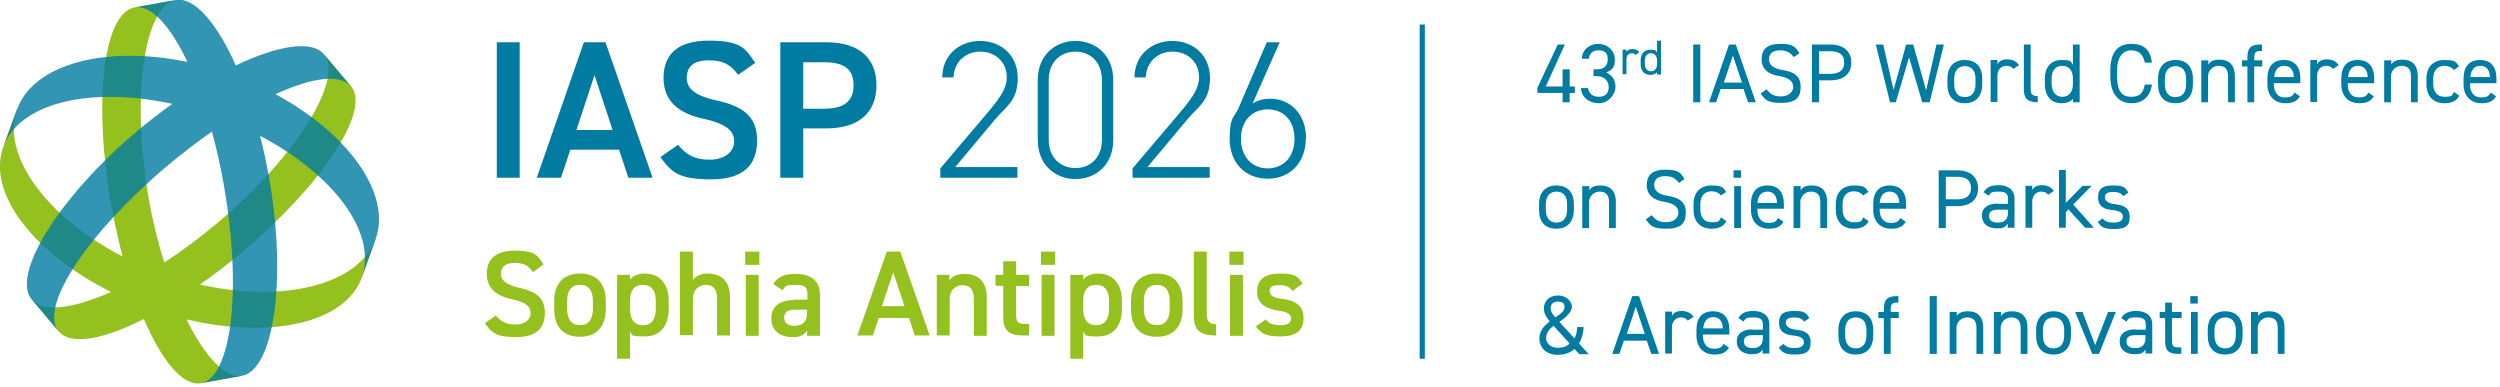 <?xml version="1.0" encoding="UTF-8"?>
<svg id="Capa_1" xmlns="http://www.w3.org/2000/svg" version="1.1" viewBox="0 0 775 120">
  <!-- Generator: Adobe Illustrator 29.8.1, SVG Export Plug-In . SVG Version: 2.1.1 Build 2)  -->
  <defs>
    <style>
      .st0 {
        fill: #95c11f;
      }

      .st1 {
        fill-opacity: .8;
      }

      .st1, .st2 {
        fill: #007ba1;
      }
    </style>
  </defs>
  <g>
    <path class="st2" d="M161.1,55.1h-7.1V13.1h7.1v42Z"/>
    <path class="st2" d="M166.4,55.1l14.6-42h6.7l14.6,42h-7.5l-2.9-8.7h-15.1l-2.9,8.7h-7.5ZM178.7,40.3h11.2l-5.6-17-5.6,17Z"/>
    <path class="st2" d="M228.9,23.3c-2.1-2.9-4.3-4.6-9.1-4.6s-6.9,1.9-6.9,5.5,3.2,5.6,9,6.9c8.5,1.8,12.8,5,12.8,12.5s-4.2,12-14.3,12-12.2-2.2-15.7-6.9l5.5-3.8c2.5,3,5,4.6,9.8,4.6s7.6-2.6,7.6-5.6-1.9-5.4-9.2-7c-8.1-1.7-12.7-5.6-12.7-12.7s4.1-11.6,14-11.6,11.4,2.3,14.4,6.9l-5.4,3.8Z"/>
    <path class="st2" d="M249,39.8v15.3h-7.1V13.1h14.3c9.7,0,15.5,4.6,15.5,13.3s-5.7,13.4-15.5,13.4h-7.2ZM255.5,33.7c6.4,0,9.1-2.5,9.1-7.3s-2.7-7.1-9.1-7.1h-6.5v14.4h6.5Z"/>
  </g>
  <g>
    <path class="st0" d="M165.2,84.3c-1.3-1.8-2.7-2.8-5.6-2.8s-4.3,1.2-4.3,3.4,2,3.5,5.6,4.3c5.2,1.1,8,3.1,8,7.8s-2.6,7.5-8.9,7.5-7.6-1.4-9.7-4.3l3.4-2.4c1.5,1.8,3.1,2.8,6.1,2.8s4.7-1.6,4.7-3.5-1.2-3.4-5.7-4.3c-5-1.1-7.9-3.5-7.9-7.9s2.6-7.2,8.7-7.2,7.1,1.4,8.9,4.3l-3.3,2.4Z"/>
    <path class="st0" d="M187.8,95.8c0,5-2.5,8.6-8,8.6s-8-3.4-8-8.6v-2.4c0-5.5,2.9-8.6,8-8.6s8,3,8,8.6v2.4ZM183.8,95.6v-2.2c0-3.3-1.3-5.1-4-5.1s-4,1.9-4,5.1v2.2c0,2.9,1,5.2,4,5.2s4-2.3,4-5.2Z"/>
    <path class="st0" d="M207.3,95.8c0,4.9-2.4,8.5-7.4,8.5s-3.6-.5-4.6-1.5v8.4h-4v-26h4v1.5c.9-1.2,2.5-1.9,4.6-1.9,4.5,0,7.4,3.1,7.4,8.5v2.6ZM203.3,95.6v-2.2c0-3.3-1.3-5.1-4-5.1s-4,1.8-4,4.9v2.4c0,2.9.9,5.2,4,5.2s4-2.3,4-5.2Z"/>
    <path class="st0" d="M210.8,78h4v8.8c.8-1.1,2.2-2,4.6-2,3.9,0,6.9,2,6.9,7.4v11.8h-4v-11.4c0-3.3-1.5-4.3-3.6-4.3s-3.9,1.7-3.9,4.2v11.4h-4v-26Z"/>
    <path class="st0" d="M231,78h4.4v4.1h-4.4v-4.1ZM231.2,85.2h4v18.9h-4v-18.9Z"/>
    <path class="st0" d="M246.2,92.9h4.1v-1.6c0-2.4-.9-3-3.7-3s-3.1.2-4,1.7l-2.9-2c1.4-2.2,3.4-3.1,7.1-3.1s7.4,1.5,7.4,6.5v12.7h-4v-1.7c-.9,1.5-2.1,2.1-4.4,2.1-4.2,0-6.7-2.1-6.7-5.9s3-5.6,7-5.6ZM250.3,96h-3.8c-2.4,0-3.4.8-3.4,2.5s1.3,2.5,3.2,2.5,3.9-.8,3.9-4v-.9Z"/>
    <path class="st0" d="M265.8,104l9.1-26h4.2l9.1,26h-4.6l-1.8-5.4h-9.4l-1.8,5.4h-4.7ZM273.5,94.9h6.9l-3.5-10.5-3.5,10.5Z"/>
    <path class="st0" d="M290.3,85.2h4v1.7c.8-1.1,2.2-2,4.7-2,3.9,0,6.9,2,6.9,7.4v11.8h-4v-11.4c0-3.3-1.5-4.3-3.6-4.3s-3.9,1.7-3.9,4.2v11.4h-4v-18.9Z"/>
    <path class="st0" d="M308.6,85.2h2.4v-4.2h4v4.2h4v3.5h-4v8.6c0,2.2.3,3.1,2.5,3.1h1.5v3.6h-1.8c-4.5,0-6.2-1.5-6.2-6v-9.4h-2.4v-3.5Z"/>
    <path class="st0" d="M322.7,78h4.4v4.1h-4.4v-4.1ZM322.9,85.2h4v18.9h-4v-18.9Z"/>
    <path class="st0" d="M347.8,95.8c0,4.9-2.4,8.5-7.4,8.5s-3.6-.5-4.6-1.5v8.4h-4v-26h4v1.5c.9-1.2,2.5-1.9,4.6-1.9,4.5,0,7.4,3.1,7.4,8.5v2.6ZM343.8,95.6v-2.2c0-3.3-1.3-5.1-4-5.1s-4,1.8-4,4.9v2.4c0,2.9.9,5.2,4,5.2s4-2.3,4-5.2Z"/>
    <path class="st0" d="M366.6,95.8c0,5-2.5,8.6-8,8.6s-8-3.4-8-8.6v-2.4c0-5.5,2.9-8.6,8-8.6s8,3,8,8.6v2.4ZM362.6,95.6v-2.2c0-3.3-1.3-5.1-4-5.1s-4,1.9-4,5.1v2.2c0,2.9,1,5.2,4,5.2s4-2.3,4-5.2Z"/>
    <path class="st0" d="M370.1,78h4v19.2c0,2,.4,3.3,2.9,3.3v3.5c-4.9,0-6.9-1.6-6.9-5.9v-20.1Z"/>
    <path class="st0" d="M381.1,78h4.4v4.1h-4.4v-4.1ZM381.3,85.2h4v18.9h-4v-18.9Z"/>
    <path class="st0" d="M400.6,90.1c-.9-1.2-1.9-1.7-4.1-1.7s-2.9.6-2.9,1.9,1.4,2.1,3.6,2.3c4.2.5,6.9,2,6.9,6s-2.4,5.7-7.2,5.7-6-1.1-7.6-3.1l3.1-2.2c.9,1.2,2,1.8,4.5,1.8s3.3-.8,3.3-2.1-1-2-3.9-2.4c-3.6-.5-6.6-2-6.6-5.9s2.5-5.6,7.1-5.6,5.5.8,7,3.1l-3,2.2Z"/>
  </g>
  <g>
    <path class="st2" d="M315.5,55.1h-24v-2.9l15.1-17.8c3.6-4.3,5.5-7.2,5.5-10.4,0-5.3-4.1-8-8.2-8s-8.1,2.7-8.3,8h-3.5c0-6.9,5.3-11.3,11.7-11.3s11.7,4.3,11.7,11.5-3.9,9-7.1,12.9l-12.3,14.7h19.3v3.3Z"/>
    <path class="st2" d="M345.1,43.4c0,7.7-5.4,12.1-11.7,12.1s-11.7-4.4-11.7-12.2v-18.4c0-7.8,5.4-12.2,11.7-12.2s11.7,4.4,11.7,12.1v18.5ZM333.4,16c-4.7,0-8.3,3.3-8.3,8.8v18.5c0,5.5,3.6,8.8,8.3,8.8s8.2-3.3,8.2-8.8v-18.5c0-5.5-3.6-8.8-8.2-8.8Z"/>
    <path class="st2" d="M375.1,55.1h-24v-2.9l15.1-17.8c3.6-4.3,5.5-7.2,5.5-10.4,0-5.3-4.1-8-8.2-8s-8.1,2.7-8.3,8h-3.5c0-6.9,5.3-11.3,11.7-11.3s11.7,4.3,11.7,11.5-3.9,9-7.1,12.9l-12.3,14.7h19.3v3.3Z"/>
    <path class="st2" d="M404.8,42.9c0,7.4-4.8,12.5-11.8,12.5s-11.8-5-11.8-12.3,1.5-6.6,2.8-9.7l8.7-20.3h4l-8.4,19c1.5-1,3.5-1.5,5.4-1.5,6.7,0,11.2,5.2,11.2,12.3ZM393,52.2c4.9,0,8.3-3.6,8.3-9.2s-3.4-9.1-8.3-9.1-8.3,3.6-8.3,9.1,3.3,9.2,8.3,9.2Z"/>
  </g>
  <g>
    <path class="st0" d="M116.5,74.1l-4.3,11.9c-5.2,14.2-28.3,19.2-54.4,13,5.7,11.6,12.1,18.4,17.3,17.5l-12.8,2.3c-5.6,1-12.1-6.9-17.7-19.9-12.6,6.4-22.7,8.2-26.3,3.9l-8.4-10c3.4,4.1,12.7,3,24.5-2.3C10.4,78.5-4.1,59.8,1,45.6l4.3-11.9C.2,47.9,14.3,67.3,38,79.5c-1.3-5-2.5-10.3-3.5-15.9-5.7-32.2-2.4-59.6,7.2-61.3L54.5,0c-9.6,1.7-14,29.4-8.4,61.5,1.2,7.1,2.9,13.7,4.8,19.9,5.4-3.5,10.9-7.6,16.4-12.2,25-21,39.4-45,33.1-52.5l8.4,10c6.3,7.5-8.9,30.6-33.9,51.6-4.3,3.6-8.6,6.9-12.9,9.9,26,5.9,49.3,0,54.4-14.1Z"/>
    <path class="st1" d="M5.4,33.7c5-13.8,27.3-19.8,52.7-14.5C52.8,8,46.8,1.4,41.7,2.3L54.5,0c5.7-1,12.7,7,18.6,20.3,13.1-6.3,23.6-7.9,27.3-3.5l8.4,10c-3.4-4-12.1-2.8-23.4,2.4,22.8,12.3,36.1,31.1,31,45l-4.3,11.9c5-13.8-8.6-32-31.5-44,1.1,4.1,2,8.5,2.8,12.9,5.7,32.2,1.3,59.8-8.4,61.5l-12.8,2.3c9.6-1.7,12.9-29.1,7.2-61.3-1-5.9-2.3-11.5-3.7-16.7-4.5,3.1-9,6.6-13.6,10.4-25,21-40.2,44.1-33.9,51.6l-8.4-10c-6.3-7.5,8.1-31.5,33.1-52.5,3.5-2.9,7-5.6,10.5-8.1-25.3-5.5-47.4-.4-52.4,13.4l4.3-11.9Z"/>
  </g>
  <g>
    <path class="st2" d="M485.1,13.8l-5.9,13h5.2v-5.3h2.2v5.3h1.6v2h-1.6v2.9h-2.2v-2.9h-7.8v-1.6l6.3-13.4h2.2Z"/>
    <path class="st2" d="M493.9,21.5h1.1c2.4,0,3.4-1.2,3.4-3.2s-1.1-2.7-2.9-2.7-2.9,1.1-2.9,2.6h-2.2c0-2.8,2.4-4.6,5.1-4.6s5.1,2,5.1,4.8-1,3.3-2.7,4.1c1.7.7,2.9,2.1,2.9,4.4s-2.1,5.1-5.2,5.1-5.4-2-5.5-4.7h2.2c.2,1.5,1.2,2.7,3.4,2.7s3-1.3,3-3-1.2-3.4-3.6-3.4h-1.1v-2Z"/>
    <path class="st2" d="M507.1,17.1c-.3-.4-.7-.6-1.3-.6-.9,0-1.6.7-1.6,1.8v4.7h-1.2v-7.6h1.2v.7c.3-.5.8-.9,1.8-.9s1.7.3,2.2,1l-1,.7Z"/>
    <path class="st2" d="M513.7,12.6h1.2v10.5h-1.2v-.7c-.4.5-1.1.8-2.1.8-2.1,0-3-1.5-3-3.4v-1c0-2.2,1.2-3.4,3-3.4s1.7.3,2.1.9v-3.6ZM513.7,19.9v-1.1c0-1.4-.7-2.3-1.9-2.3s-1.9.9-1.9,2.3v1c0,1.3.7,2.3,1.9,2.3s1.9-1,1.9-2.2Z"/>
    <path class="st2" d="M527.1,31.7h-2.2V13.8h2.2v17.9Z"/>
    <path class="st2" d="M529.8,31.7l6.2-17.9h2.1l6.2,17.9h-2.4l-1.4-4.1h-7.1l-1.4,4.1h-2.4ZM534.3,25.6h5.7l-2.8-8.4-2.8,8.4Z"/>
    <path class="st2" d="M556.2,17.8c-1-1.2-2-2.2-4.3-2.2s-3.5.9-3.5,2.8,1.6,2.9,4.2,3.3c3.5.6,5.6,1.8,5.6,5.2s-1.6,5-6,5-5-1-6.4-2.9l1.8-1.3c1.2,1.4,2.2,2.2,4.5,2.2s3.8-1.4,3.8-2.9-.9-2.8-4.2-3.4c-3.4-.5-5.6-2.1-5.6-5.2s1.7-4.8,5.8-4.8,4.7,1,5.9,2.9l-1.7,1.2Z"/>
    <path class="st2" d="M563.9,24.9v6.8h-2.2V13.8h5.7c4.1,0,6.5,2.1,6.5,5.6s-2.4,5.5-6.5,5.5h-3.5ZM567.4,22.9c3,0,4.3-1.3,4.3-3.5s-1.2-3.5-4.3-3.5h-3.5v7h3.5Z"/>
    <path class="st2" d="M588.1,31.7h-2.2l-4.4-17.9h2.3l3.2,14.1,3.9-14.1h2.2l4,14.2,3.2-14.2h2.3l-4.4,17.9h-2.3l-4.1-13.9-4.1,13.9Z"/>
    <path class="st2" d="M614.5,26.1c0,3.4-1.7,5.9-5.4,5.9s-5.4-2.3-5.4-5.9v-1.7c0-3.7,2-5.8,5.4-5.8s5.4,2.1,5.4,5.8v1.7ZM612.4,26.1v-1.7c0-2.5-1.2-3.9-3.3-3.9s-3.3,1.5-3.3,3.9v1.7c0,2.2.9,4,3.3,4s3.3-1.8,3.3-4Z"/>
    <path class="st2" d="M624.2,21.5c-.5-.8-1.2-1.1-2.2-1.1-1.6,0-2.8,1.2-2.8,3.1v8.1h-2.1v-13h2.1v1.3c.5-.9,1.4-1.5,3-1.5s2.9.6,3.7,1.8l-1.8,1.2Z"/>
    <path class="st2" d="M627.4,13.8h2.1v13.4c0,1.4,0,2.6,2.2,2.6v1.9c-3.3,0-4.3-1.3-4.3-4v-13.9Z"/>
    <path class="st2" d="M642.6,13.8h2.1v17.9h-2.1v-1.1c-.7.9-1.8,1.4-3.5,1.4-3.5,0-5.2-2.5-5.2-5.9v-1.7c0-3.7,2-5.8,5.2-5.8s2.8.5,3.5,1.5v-6.2ZM642.6,26.2v-1.9c0-2.4-1.2-3.9-3.3-3.9s-3.3,1.5-3.3,3.9v1.7c0,2.2,1.1,4,3.3,4s3.3-1.7,3.3-3.8Z"/>
    <path class="st2" d="M664.9,19.4c-.6-2.8-2.1-3.8-4.3-3.8s-4.3,1.7-4.3,6.2v2c0,4.4,1.5,6.2,4.3,6.2s3.7-1.1,4.3-3.8h2.2c-.6,4-3,5.8-6.4,5.8s-6.5-2.4-6.5-8.2v-2c0-5.8,2.5-8.2,6.5-8.2s5.9,1.9,6.4,5.8h-2.2Z"/>
    <path class="st2" d="M679.8,26.1c0,3.4-1.7,5.9-5.4,5.9s-5.4-2.3-5.4-5.9v-1.7c0-3.7,2-5.8,5.4-5.8s5.4,2.1,5.4,5.8v1.7ZM677.7,26.1v-1.7c0-2.5-1.2-3.9-3.3-3.9s-3.3,1.5-3.3,3.9v1.7c0,2.2.9,4,3.3,4s3.3-1.8,3.3-4Z"/>
    <path class="st2" d="M682.5,18.7h2.1v1.3c.6-1,1.6-1.5,3.5-1.5,2.8,0,4.7,1.5,4.7,5.1v8.1h-2.1v-8.1c0-2.6-1.4-3.2-3-3.2s-3.2,1.4-3.2,3.2v8.1h-2.1v-13Z"/>
    <path class="st2" d="M696.7,18.7v-.9c0-2.7.9-4,3.9-4h.6v2h-.5c-1.7,0-1.9.8-1.9,2.5v.4h2.5v1.9h-2.5v11.1h-2.1v-11.1h-1.7v-1.9h1.7Z"/>
    <path class="st2" d="M713,29.8c-.9,1.6-2.3,2.2-4.5,2.2-3.5,0-5.6-2.3-5.6-5.9v-1.7c0-3.7,1.7-5.8,5.1-5.8s5.1,2.1,5.1,5.8v1.4h-8.2v.4c0,2.2,1.1,4,3.3,4s2.5-.5,3.1-1.5l1.6,1.1ZM705,23.9h6.1c-.1-2.2-1.1-3.5-3-3.5s-2.9,1.3-3.1,3.5Z"/>
    <path class="st2" d="M723.3,21.5c-.5-.8-1.2-1.1-2.2-1.1-1.6,0-2.8,1.2-2.8,3.1v8.1h-2.1v-13h2.1v1.3c.5-.9,1.4-1.5,3-1.5s2.9.6,3.7,1.8l-1.8,1.2Z"/>
    <path class="st2" d="M735.9,29.8c-.9,1.6-2.3,2.2-4.5,2.2-3.5,0-5.6-2.3-5.6-5.9v-1.7c0-3.7,1.7-5.8,5.1-5.8s5.1,2.1,5.1,5.8v1.4h-8.2v.4c0,2.2,1.1,4,3.3,4s2.5-.5,3.1-1.5l1.6,1.1ZM727.9,23.9h6.1c-.1-2.2-1.1-3.5-3-3.5s-2.9,1.3-3.1,3.5Z"/>
    <path class="st2" d="M739.2,18.7h2.1v1.3c.6-1,1.6-1.5,3.5-1.5,2.8,0,4.7,1.5,4.7,5.1v8.1h-2.1v-8.1c0-2.6-1.4-3.2-3-3.2s-3.2,1.4-3.2,3.2v8.1h-2.1v-13Z"/>
    <path class="st2" d="M762.3,29.8c-.8,1.5-2.4,2.2-4.5,2.2-3.6,0-5.6-2.3-5.6-5.9v-1.7c0-3.7,2.1-5.8,5.6-5.8s3.6.7,4.5,2l-1.6,1.1c-.6-.8-1.7-1.3-2.9-1.3-2.2,0-3.5,1.5-3.5,3.9v1.7c0,2.2,1,4,3.5,4s2.3-.4,2.9-1.5l1.6,1.1Z"/>
    <path class="st2" d="M773.8,29.8c-.9,1.6-2.3,2.2-4.5,2.2-3.5,0-5.6-2.3-5.6-5.9v-1.7c0-3.7,1.7-5.8,5.1-5.8s5.1,2.1,5.1,5.8v1.4h-8.2v.4c0,2.2,1.1,4,3.3,4s2.5-.5,3.1-1.5l1.6,1.1ZM765.8,23.9h6.1c-.1-2.2-1.1-3.5-3-3.5s-2.9,1.3-3.1,3.5Z"/>
    <path class="st2" d="M487.9,65c0,3.4-1.7,5.9-5.4,5.9s-5.4-2.3-5.4-5.9v-1.7c0-3.7,2-5.8,5.4-5.8s5.4,2.1,5.4,5.8v1.7ZM485.8,65v-1.7c0-2.5-1.2-3.9-3.3-3.9s-3.3,1.5-3.3,3.9v1.7c0,2.2.9,4,3.3,4s3.3-1.8,3.3-4Z"/>
    <path class="st2" d="M490.6,57.7h2.1v1.3c.6-1,1.6-1.5,3.5-1.5,2.8,0,4.7,1.5,4.7,5.1v8.1h-2.1v-8.1c0-2.6-1.4-3.2-3-3.2s-3.2,1.4-3.2,3.2v8.1h-2.1v-13Z"/>
    <path class="st2" d="M520.6,56.8c-1-1.2-2-2.2-4.3-2.2s-3.5.9-3.5,2.8,1.6,2.9,4.2,3.3c3.5.6,5.6,1.8,5.6,5.2s-1.6,5-6,5-5-1-6.4-2.9l1.8-1.3c1.2,1.4,2.2,2.2,4.5,2.2s3.8-1.3,3.8-2.9-.9-2.8-4.2-3.4c-3.4-.5-5.6-2.1-5.6-5.2s1.7-4.8,5.8-4.8,4.7,1,5.9,2.9l-1.7,1.2Z"/>
    <path class="st2" d="M535.1,68.7c-.8,1.5-2.4,2.2-4.5,2.2-3.6,0-5.6-2.3-5.6-5.9v-1.7c0-3.7,2.1-5.8,5.6-5.8s3.6.7,4.5,2l-1.6,1.1c-.6-.8-1.7-1.3-2.9-1.3-2.2,0-3.5,1.5-3.5,3.9v1.7c0,2.2,1,4,3.5,4s2.3-.4,2.9-1.5l1.6,1.1Z"/>
    <path class="st2" d="M537.4,52.8h2.3v2.3h-2.3v-2.3ZM537.6,57.7h2.1v13h-2.1v-13Z"/>
    <path class="st2" d="M552.9,68.7c-.9,1.6-2.3,2.2-4.5,2.2-3.5,0-5.6-2.3-5.6-5.9v-1.7c0-3.7,1.7-5.8,5.1-5.8s5.1,2.1,5.1,5.8v1.4h-8.2v.4c0,2.2,1.1,4,3.3,4s2.5-.5,3.1-1.5l1.6,1.1ZM544.8,62.9h6.1c-.1-2.2-1.1-3.5-3-3.5s-2.9,1.3-3.1,3.5Z"/>
    <path class="st2" d="M556.1,57.7h2.1v1.3c.6-1,1.6-1.5,3.5-1.5,2.8,0,4.7,1.5,4.7,5.1v8.1h-2.1v-8.1c0-2.6-1.4-3.2-3-3.2s-3.2,1.4-3.2,3.2v8.1h-2.1v-13Z"/>
    <path class="st2" d="M579.2,68.7c-.8,1.5-2.4,2.2-4.5,2.2-3.6,0-5.6-2.3-5.6-5.9v-1.7c0-3.7,2.1-5.8,5.6-5.8s3.6.7,4.5,2l-1.6,1.1c-.6-.8-1.7-1.3-2.9-1.3-2.2,0-3.5,1.5-3.5,3.9v1.7c0,2.2,1,4,3.5,4s2.3-.4,2.9-1.5l1.6,1.1Z"/>
    <path class="st2" d="M590.8,68.7c-.9,1.6-2.3,2.2-4.5,2.2-3.5,0-5.6-2.3-5.6-5.9v-1.7c0-3.7,1.7-5.8,5.1-5.8s5.1,2.1,5.1,5.8v1.4h-8.2v.4c0,2.2,1.1,4,3.3,4s2.5-.5,3.1-1.5l1.6,1.1ZM582.7,62.9h6.1c-.1-2.2-1.1-3.5-3-3.5s-2.9,1.3-3.1,3.5Z"/>
    <path class="st2" d="M603.2,63.9v6.8h-2.2v-17.9h5.7c4.1,0,6.5,2.1,6.5,5.6s-2.4,5.5-6.5,5.5h-3.5ZM606.7,61.8c3,0,4.3-1.3,4.3-3.5s-1.2-3.5-4.3-3.5h-3.5v7h3.5Z"/>
    <path class="st2" d="M619.4,63.2h3.1v-1.5c0-1.8-.9-2.3-2.9-2.3s-2.4.1-3.1,1.3l-1.6-1.1c.9-1.5,2.2-2.2,4.7-2.2s4.9,1.1,4.9,4.2v9h-2.1v-1.3c-.7,1.2-1.6,1.5-3.3,1.5-3,0-4.7-1.5-4.7-4s2-3.7,4.9-3.7ZM622.5,65h-3.1c-2.1,0-2.8.7-2.8,2s1,2,2.6,2,3.3-.4,3.3-3.3v-.8Z"/>
    <path class="st2" d="M635,60.5c-.5-.8-1.2-1.1-2.2-1.1-1.6,0-2.8,1.2-2.8,3.1v8.1h-2.1v-13h2.1v1.3c.5-.9,1.4-1.5,3-1.5s2.9.6,3.7,1.8l-1.8,1.2Z"/>
    <path class="st2" d="M648.3,57.7l-5.6,5.7,6.4,7.2h-2.7l-5.2-5.7-.8.9v4.8h-2.1v-17.9h2.1v10.2l5.2-5.3h2.7Z"/>
    <path class="st2" d="M658.2,60.8c-.7-.9-1.4-1.3-3.2-1.3s-2.5.6-2.5,1.7,1.3,1.9,3,2.1c2.4.2,4.7.9,4.7,3.9s-1.5,3.8-4.9,3.8-4-.8-5-2.2l1.5-1.1c.7.9,1.6,1.3,3.5,1.3s2.8-.7,2.8-1.8-.8-1.9-3.4-2.1c-2.2-.2-4.3-1-4.3-3.9s1.6-3.7,4.7-3.7,3.7.5,4.7,2.2l-1.6,1.1Z"/>
    <path class="st2" d="M480.4,99.6c-1.1-1.3-1.8-2.5-1.8-4,0-2.4,1.8-4,4.4-4s4.3,1.9,4.3,3.5-1.9,3.3-3.9,4.7l4.7,5.1c.6-1.1.8-2.3.8-3.5h2c0,1.8-.5,3.6-1.4,5.1l3,3.3h-2.9l-1.5-1.6c-1.3,1.1-3,1.8-5.2,1.8-3.8,0-5.7-2.5-5.7-5s1.5-4,3.1-5.3ZM486.7,106.6l-5.1-5.6c-1.3,1-2.3,2.2-2.3,3.8s1.4,3,3.5,3,2.9-.5,3.8-1.3ZM482.1,98.4c1.6-1,2.9-1.9,2.9-3.2s-.7-1.7-2.1-1.7-2.2.8-2.2,2,.7,2.1,1.4,2.8Z"/>
    <path class="st2" d="M499.8,109.7l6.2-17.9h2.1l6.2,17.9h-2.4l-1.4-4.1h-7.1l-1.4,4.1h-2.4ZM504.2,103.5h5.7l-2.8-8.4-2.8,8.4Z"/>
    <path class="st2" d="M523.3,99.5c-.5-.8-1.2-1.1-2.2-1.1-1.6,0-2.8,1.2-2.8,3.1v8.1h-2.1v-13h2.1v1.3c.5-.9,1.4-1.5,3-1.5s2.9.6,3.7,1.8l-1.8,1.2Z"/>
    <path class="st2" d="M536,107.7c-.9,1.6-2.3,2.2-4.5,2.2-3.5,0-5.6-2.3-5.6-5.9v-1.7c0-3.7,1.7-5.8,5.1-5.8s5.1,2.1,5.1,5.8v1.4h-8.2v.4c0,2.2,1.1,4,3.3,4s2.5-.5,3.1-1.5l1.6,1.1ZM528,101.8h6.1c-.1-2.2-1.1-3.5-3-3.5s-2.9,1.3-3.1,3.5Z"/>
    <path class="st2" d="M543.4,102.2h3.1v-1.5c0-1.8-.9-2.3-2.9-2.3s-2.4.1-3.1,1.3l-1.6-1.1c.9-1.5,2.2-2.2,4.7-2.2s4.9,1.1,4.9,4.2v9h-2.1v-1.3c-.7,1.2-1.6,1.5-3.3,1.5-3,0-4.7-1.5-4.7-4s2-3.7,4.9-3.7ZM546.5,103.9h-3.1c-2.1,0-2.8.7-2.8,2s1,2,2.6,2,3.3-.4,3.3-3.3v-.8Z"/>
    <path class="st2" d="M559.3,99.7c-.7-.9-1.4-1.3-3.2-1.3s-2.5.6-2.5,1.7,1.3,1.9,3,2.1c2.4.2,4.7.9,4.7,3.9s-1.5,3.8-4.9,3.8-4-.8-5-2.2l1.5-1.1c.7.9,1.6,1.3,3.5,1.3s2.8-.7,2.8-1.8-.8-1.9-3.4-2.1c-2.2-.2-4.3-1-4.3-3.9s1.6-3.7,4.7-3.7,3.7.5,4.7,2.2l-1.6,1.1Z"/>
    <path class="st2" d="M580.7,104c0,3.4-1.7,5.9-5.4,5.9s-5.4-2.3-5.4-5.9v-1.7c0-3.7,2-5.8,5.4-5.8s5.4,2.1,5.4,5.8v1.7ZM578.6,104v-1.7c0-2.5-1.2-3.9-3.3-3.9s-3.3,1.5-3.3,3.9v1.7c0,2.2.9,4,3.3,4s3.3-1.8,3.3-4Z"/>
    <path class="st2" d="M584,96.7v-.9c0-2.7.9-4,3.9-4h.6v2h-.5c-1.7,0-1.9.8-1.9,2.5v.4h2.5v1.9h-2.5v11.1h-2.1v-11.1h-1.7v-1.9h1.7Z"/>
    <path class="st2" d="M600.4,109.7h-2.2v-17.9h2.2v17.9Z"/>
    <path class="st2" d="M604.5,96.7h2.1v1.3c.6-1,1.6-1.5,3.5-1.5,2.8,0,4.7,1.5,4.7,5.1v8.1h-2.1v-8.1c0-2.6-1.4-3.2-3-3.2s-3.2,1.4-3.2,3.2v8.1h-2.1v-13Z"/>
    <path class="st2" d="M618.2,96.7h2.1v1.3c.6-1,1.6-1.5,3.5-1.5,2.8,0,4.7,1.5,4.7,5.1v8.1h-2.1v-8.1c0-2.6-1.4-3.2-3-3.2s-3.2,1.4-3.2,3.2v8.1h-2.1v-13Z"/>
    <path class="st2" d="M642,104c0,3.4-1.7,5.9-5.4,5.9s-5.4-2.3-5.4-5.9v-1.7c0-3.7,2-5.8,5.4-5.8s5.4,2.1,5.4,5.8v1.7ZM639.9,104v-1.7c0-2.5-1.2-3.9-3.3-3.9s-3.3,1.5-3.3,3.9v1.7c0,2.2.9,4,3.3,4s3.3-1.8,3.3-4Z"/>
    <path class="st2" d="M655.9,96.7l-5.2,13h-2.1l-5.3-13h2.3l3.9,10.3,4-10.3h2.3Z"/>
    <path class="st2" d="M662.1,102.2h3.1v-1.5c0-1.8-.9-2.3-2.9-2.3s-2.4.1-3.1,1.3l-1.6-1.1c.9-1.5,2.2-2.2,4.7-2.2s4.9,1.1,4.9,4.2v9h-2.1v-1.3c-.7,1.2-1.6,1.5-3.3,1.5-3,0-4.7-1.5-4.7-4s2-3.7,4.9-3.7ZM665.1,103.9h-3.1c-2.1,0-2.8.7-2.8,2s1,2,2.6,2,3.3-.4,3.3-3.3v-.8Z"/>
    <path class="st2" d="M669.5,96.7h1.7v-2.9h2.1v2.9h3v1.9h-3v6.6c0,1.8.2,2.5,1.9,2.5h1v2h-1.1c-3.1,0-3.9-1.3-3.9-4v-7.1h-1.7v-1.9Z"/>
    <path class="st2" d="M679,91.8h2.3v2.3h-2.3v-2.3ZM679.2,96.7h2.1v13h-2.1v-13Z"/>
    <path class="st2" d="M695.2,104c0,3.4-1.7,5.9-5.4,5.9s-5.4-2.3-5.4-5.9v-1.7c0-3.7,2-5.8,5.4-5.8s5.4,2.1,5.4,5.8v1.7ZM693.1,104v-1.7c0-2.5-1.2-3.9-3.3-3.9s-3.3,1.5-3.3,3.9v1.7c0,2.2.9,4,3.3,4s3.3-1.8,3.3-4Z"/>
    <path class="st2" d="M697.9,96.7h2.1v1.3c.6-1,1.6-1.5,3.5-1.5,2.8,0,4.7,1.5,4.7,5.1v8.1h-2.1v-8.1c0-2.6-1.4-3.2-3-3.2s-3.2,1.4-3.2,3.2v8.1h-2.1v-13Z"/>
  </g>
  <rect class="st2" x="440.1" y="7.6" width="1.6" height="103.6"/>
</svg>